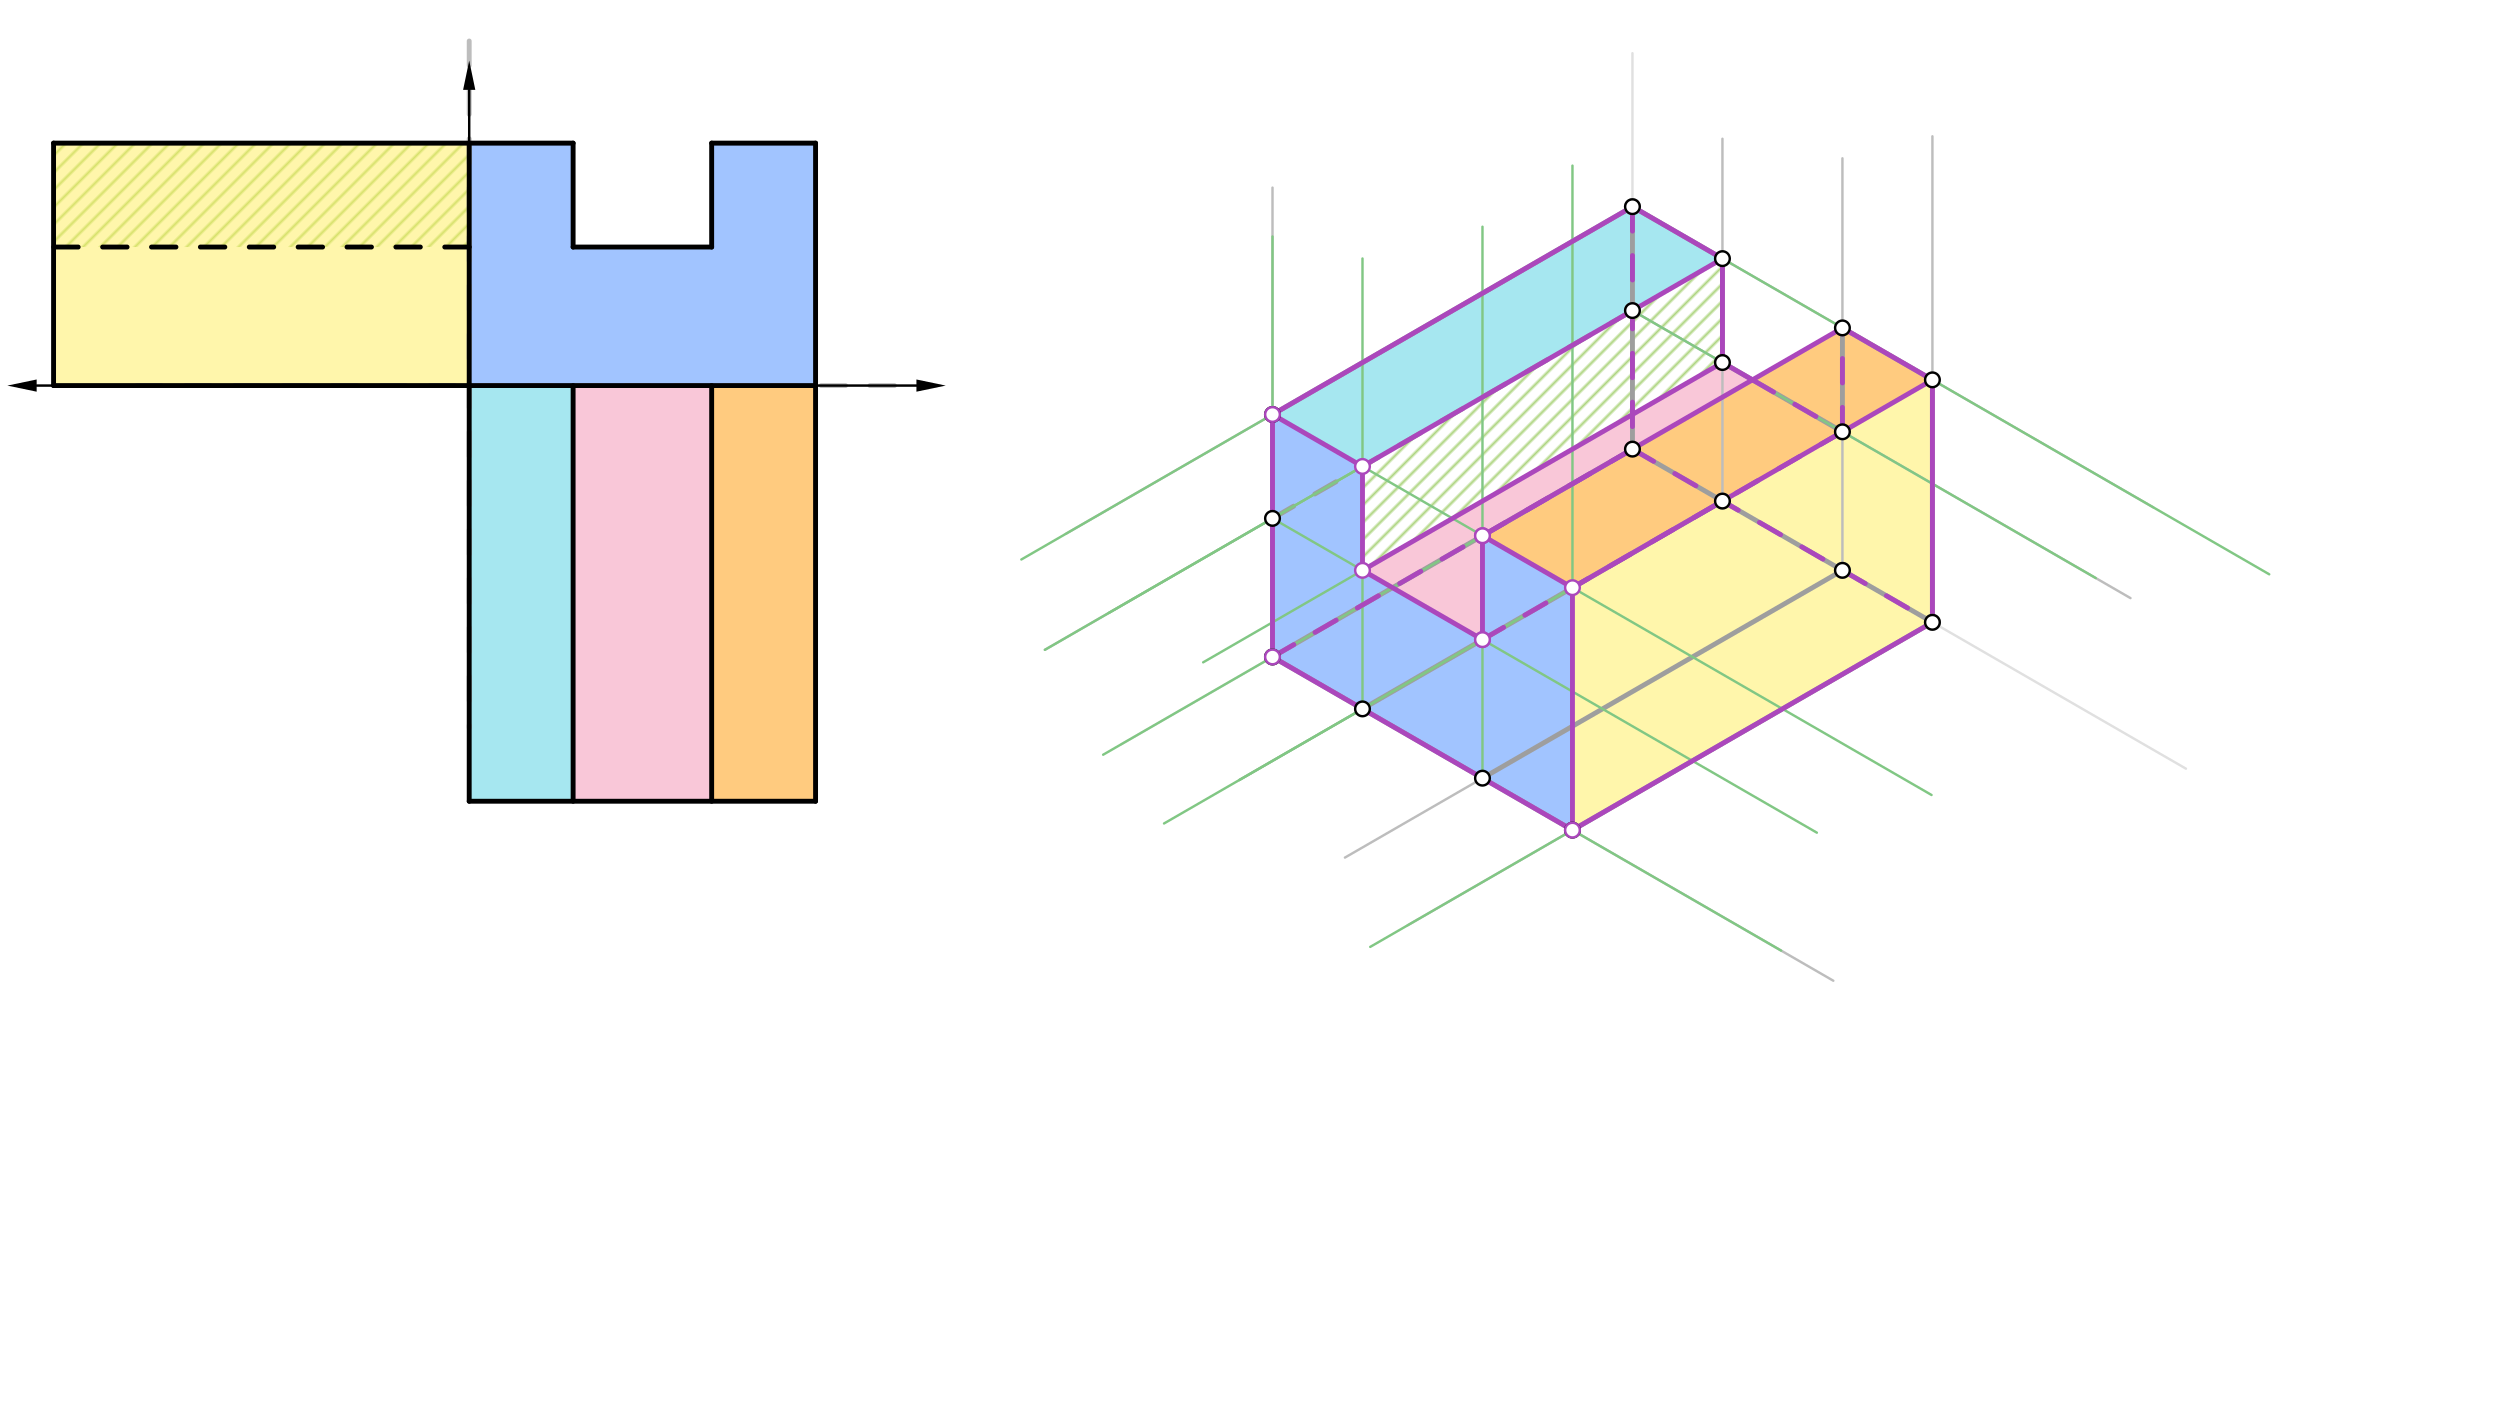 <svg xmlns="http://www.w3.org/2000/svg" class="svg--1it" height="100%" preserveAspectRatio="xMidYMid meet" viewBox="0 0 1023 575" width="100%"><defs><marker id="marker-arrow" markerHeight="16" markerUnits="userSpaceOnUse" markerWidth="24" orient="auto-start-reverse" refX="24" refY="4" viewBox="0 0 24 8"><path d="M 0 0 L 24 4 L 0 8 z" stroke="inherit"></path></marker></defs><g class="aux-layer--1FB"><g class="element--2qn"><defs><pattern height="5" id="fill_209_of4ic__pattern-stripes" patternTransform="rotate(-45)" patternUnits="userSpaceOnUse" width="5"><rect fill="#AED581" height="1" transform="translate(0,0)" width="5"></rect></pattern></defs><g fill="url(#fill_209_of4ic__pattern-stripes)"><path d="M 192 58.569 L 192 101.088 L 21.921 101.088 L 21.921 101.088 L 21.921 58.569 L 192 58.569 Z" stroke="none"></path></g></g><g class="element--2qn"><defs><pattern height="5" id="fill_215_ge7d4l__pattern-stripes" patternTransform="rotate(-45)" patternUnits="userSpaceOnUse" width="5"><rect fill="#AED581" height="1" transform="translate(0,0)" width="5"></rect></pattern></defs><g fill="url(#fill_215_ge7d4l__pattern-stripes)"><path d="M 704.823 105.828 L 704.823 105.828 L 704.823 148.348 L 557.531 233.388 L 557.531 190.868 L 704.823 105.828 Z" stroke="none"></path></g></g></g><g class="main-layer--3Vd"><g class="element--2qn"><g fill="#448aff" opacity="0.5"><path d="M 192 58.569 L 192 157.781 L 333.732 157.781 L 333.732 58.569 L 291.213 58.569 L 291.213 101.088 L 234.52 101.088 L 234.52 58.569 L 192 58.569 Z" stroke="none"></path></g></g><g class="element--2qn"><g fill="#448aff" opacity="0.5"><path d="M 520.707 169.608 L 520.707 268.821 L 643.451 339.687 L 643.451 240.474 L 606.628 219.214 L 606.628 261.734 L 557.531 233.388 L 557.531 190.868 L 520.707 169.608 Z" stroke="none"></path></g></g><g class="element--2qn"><g fill="#4DD0E1" opacity="0.5"><path d="M 192 157.781 L 192 327.86 L 234.52 327.86 L 234.52 157.781 L 192 157.781 Z" stroke="none"></path></g></g><g class="element--2qn"><g fill="#4DD0E1" opacity="0.5"><path d="M 557.531 190.868 L 704.823 105.828 L 668 84.569 L 520.707 169.608 L 557.531 190.868 Z" stroke="none"></path></g></g><g class="element--2qn"><g fill="#FF9800" opacity="0.5"><path d="M 291.213 157.781 L 291.213 327.86 L 333.732 327.86 L 333.732 157.781 L 291.213 157.781 Z" stroke="none"></path></g></g><g class="element--2qn"><g fill="#FF9800" opacity="0.5"><path d="M 790.744 155.435 L 790.744 155.435 L 785 156.781 Z" stroke="none"></path></g></g><g class="element--2qn"><g fill="#FF9800" opacity="0.5"><path d="M 643.451 240.474 L 790.744 155.435 L 753.921 134.175 L 606.628 219.214 L 643.451 240.474 Z" stroke="none"></path></g></g><g class="element--2qn"><g fill="#F48FB1" opacity="0.5"><path d="M 234.52 157.781 L 291.213 157.781 L 291.213 327.86 L 234.52 327.86 L 234.52 157.781 Z" stroke="none"></path></g></g><g class="element--2qn"><g fill="#F48FB1" opacity="0.5"><path d="M 704.823 148.348 L 557.531 233.388 L 606.628 261.734 L 606.628 219.214 L 717.098 155.435 L 704.823 148.348 Z" stroke="none"></path></g></g><g class="element--2qn"><g fill="#FFEE58" opacity="0.5"><path d="M 21.921 58.569 L 21.921 157.781 L 192 157.781 L 192 58.569 L 21.921 58.569 Z" stroke="none"></path></g></g><g class="element--2qn"><g fill="#FFEE58" opacity="0.5"><path d="M 643.451 240.474 L 643.451 339.687 L 790.744 254.647 L 790.744 155.435 L 643.451 240.474 Z" stroke="none"></path></g></g><g class="element--2qn"><line stroke="#BDBDBD" stroke-dasharray="10" stroke-linecap="round" stroke-width="2" x1="192" x2="192" y1="16.781" y2="297.781"></line></g><g class="element--2qn"><line stroke="#BDBDBD" stroke-dasharray="10" stroke-linecap="round" stroke-width="2" x1="56" x2="380" y1="157.781" y2="157.781"></line></g><g class="element--2qn"><line stroke="#000000" stroke-dasharray="none" stroke-linecap="round" stroke-width="2" x1="192" x2="192" y1="157.781" y2="58.569"></line></g><g class="element--2qn"><line stroke="#000000" stroke-dasharray="none" stroke-linecap="round" stroke-width="2" x1="333.732" x2="333.732" y1="58.569" y2="157.781"></line></g><g class="element--2qn"><line stroke="#000000" stroke-dasharray="none" stroke-linecap="round" stroke-width="2" x1="333.732" x2="192" y1="157.781" y2="157.781"></line></g><g class="element--2qn"><line stroke="#000000" stroke-dasharray="none" stroke-linecap="round" stroke-width="2" x1="192" x2="234.52" y1="58.569" y2="58.569"></line></g><g class="element--2qn"><line stroke="#000000" stroke-dasharray="none" stroke-linecap="round" stroke-width="2" x1="234.52" x2="234.52" y1="58.569" y2="101.088"></line></g><g class="element--2qn"><line stroke="#000000" stroke-dasharray="none" stroke-linecap="round" stroke-width="2" x1="234.52" x2="291.213" y1="101.088" y2="101.088"></line></g><g class="element--2qn"><line stroke="#000000" stroke-dasharray="none" stroke-linecap="round" stroke-width="2" x1="291.213" x2="291.213" y1="101.088" y2="58.569"></line></g><g class="element--2qn"><line stroke="#000000" stroke-dasharray="none" stroke-linecap="round" stroke-width="2" x1="291.213" x2="333.732" y1="58.569" y2="58.569"></line></g><g class="element--2qn"><line stroke="#000000" stroke-dasharray="none" stroke-linecap="round" stroke-width="2" x1="192" x2="21.921" y1="58.569" y2="58.569"></line></g><g class="element--2qn"><line stroke="#000000" stroke-dasharray="none" stroke-linecap="round" stroke-width="2" x1="21.921" x2="21.921" y1="58.569" y2="157.781"></line></g><g class="element--2qn"><line stroke="#000000" stroke-dasharray="none" stroke-linecap="round" stroke-width="2" x1="192" x2="21.921" y1="157.781" y2="157.781"></line></g><g class="element--2qn"><line stroke="#000000" stroke-dasharray="10" stroke-linecap="round" stroke-width="2" x1="192" x2="21.921" y1="101.088" y2="101.088"></line></g><g class="element--2qn"><line stroke="#000000" stroke-dasharray="none" stroke-linecap="round" stroke-width="2" x1="192" x2="192" y1="157.781" y2="327.86"></line></g><g class="element--2qn"><line stroke="#000000" stroke-dasharray="none" stroke-linecap="round" stroke-width="2" x1="192" x2="333.732" y1="327.86" y2="327.86"></line></g><g class="element--2qn"><line stroke="#000000" stroke-dasharray="none" stroke-linecap="round" stroke-width="2" x1="333.732" x2="333.732" y1="327.86" y2="157.781"></line></g><g class="element--2qn"><line stroke="#000000" stroke-dasharray="none" stroke-linecap="round" stroke-width="2" x1="234.52" x2="234.52" y1="157.781" y2="327.86"></line></g><g class="element--2qn"><line stroke="#000000" stroke-dasharray="none" stroke-linecap="round" stroke-width="2" x1="291.213" x2="291.213" y1="157.781" y2="327.86"></line></g><g class="element--2qn"><line stroke="#000000" stroke-dasharray="none" stroke-linecap="round" stroke-width="1" x1="192" x2="375" y1="157.781" y2="157.781"></line><path d="M387,157.781 l12,2.5 l0,-5 z" fill="#000000" stroke="#000000" stroke-width="0" transform="rotate(180, 387, 157.781)"></path></g><g class="element--2qn"><line stroke="#000000" stroke-dasharray="none" stroke-linecap="round" stroke-width="1" x1="192" x2="192" y1="157.781" y2="36.781"></line><path d="M192,24.781 l12,2.5 l0,-5 z" fill="#000000" stroke="#000000" stroke-width="0" transform="rotate(90, 192, 24.781)"></path></g><g class="element--2qn"><line stroke="#000000" stroke-dasharray="none" stroke-linecap="round" stroke-width="1" x1="192" x2="15" y1="157.781" y2="157.781"></line><path d="M3,157.781 l12,2.5 l0,-5 z" fill="#000000" stroke="#000000" stroke-width="0" transform="rotate(0, 3, 157.781)"></path></g><g class="element--2qn"><line stroke="#E0E0E0" stroke-dasharray="none" stroke-linecap="round" stroke-width="1" x1="668" x2="668" y1="21.781" y2="183.781"></line></g><g class="element--2qn"><line stroke="#E0E0E0" stroke-dasharray="none" stroke-linecap="round" stroke-width="1" x1="668" x2="458.793" y1="183.781" y2="304.567"></line></g><g class="element--2qn"><line stroke="#E0E0E0" stroke-dasharray="none" stroke-linecap="round" stroke-width="1" x1="668" x2="894.488" y1="183.781" y2="314.544"></line></g><g class="element--2qn"><line stroke="#BDBDBD" stroke-dasharray="none" stroke-linecap="round" stroke-width="1" x1="668" x2="871.784" y1="127.088" y2="244.743"></line></g><g class="element--2qn"><line stroke="#BDBDBD" stroke-dasharray="none" stroke-linecap="round" stroke-width="1" x1="668" x2="881.125" y1="84.569" y2="207.617"></line></g><g class="element--2qn"><line stroke="#BDBDBD" stroke-dasharray="none" stroke-linecap="round" stroke-width="1" x1="520.707" x2="750.188" y1="268.821" y2="401.311"></line></g><g class="element--2qn"><line stroke="#BDBDBD" stroke-dasharray="none" stroke-linecap="round" stroke-width="1" x1="668" x2="436.139" y1="84.569" y2="218.434"></line></g><g class="element--2qn"><line stroke="#BDBDBD" stroke-dasharray="none" stroke-linecap="round" stroke-width="1" x1="668" x2="427.565" y1="127.088" y2="265.904"></line></g><g class="element--2qn"><line stroke="#BDBDBD" stroke-dasharray="none" stroke-linecap="round" stroke-width="1" x1="704.823" x2="507.143" y1="205.041" y2="319.172"></line></g><g class="element--2qn"><line stroke="#BDBDBD" stroke-dasharray="none" stroke-linecap="round" stroke-width="1" x1="753.921" x2="550.348" y1="233.388" y2="350.92"></line></g><g class="element--2qn"><line stroke="#BDBDBD" stroke-dasharray="none" stroke-linecap="round" stroke-width="1" x1="790.744" x2="575.988" y1="254.647" y2="378.637"></line></g><g class="element--2qn"><line stroke="#BDBDBD" stroke-dasharray="none" stroke-linecap="round" stroke-width="1" x1="520.707" x2="520.707" y1="268.821" y2="76.781"></line></g><g class="element--2qn"><line stroke="#BDBDBD" stroke-dasharray="none" stroke-linecap="round" stroke-width="1" x1="704.823" x2="704.823" y1="205.041" y2="56.781"></line></g><g class="element--2qn"><line stroke="#BDBDBD" stroke-dasharray="none" stroke-linecap="round" stroke-width="1" x1="753.921" x2="753.921" y1="233.388" y2="64.781"></line></g><g class="element--2qn"><line stroke="#BDBDBD" stroke-dasharray="none" stroke-linecap="round" stroke-width="1" x1="790.744" x2="790.744" y1="254.647" y2="55.781"></line></g><g class="element--2qn"><line stroke="#9E9E9E" stroke-dasharray="none" stroke-linecap="round" stroke-width="2" x1="668" x2="704.823" y1="84.569" y2="105.828"></line></g><g class="element--2qn"><line stroke="#9E9E9E" stroke-dasharray="none" stroke-linecap="round" stroke-width="2" x1="704.823" x2="704.823" y1="105.828" y2="148.348"></line></g><g class="element--2qn"><line stroke="#9E9E9E" stroke-dasharray="none" stroke-linecap="round" stroke-width="2" x1="704.823" x2="753.921" y1="148.348" y2="176.695"></line></g><g class="element--2qn"><line stroke="#9E9E9E" stroke-dasharray="none" stroke-linecap="round" stroke-width="2" x1="753.921" x2="753.921" y1="176.695" y2="134.175"></line></g><g class="element--2qn"><line stroke="#9E9E9E" stroke-dasharray="none" stroke-linecap="round" stroke-width="2" x1="753.921" x2="790.744" y1="134.175" y2="155.435"></line></g><g class="element--2qn"><line stroke="#9E9E9E" stroke-dasharray="none" stroke-linecap="round" stroke-width="2" x1="790.744" x2="790.744" y1="155.435" y2="254.647"></line></g><g class="element--2qn"><line stroke="#9E9E9E" stroke-dasharray="none" stroke-linecap="round" stroke-width="2" x1="790.744" x2="668" y1="254.647" y2="183.781"></line></g><g class="element--2qn"><line stroke="#9E9E9E" stroke-dasharray="none" stroke-linecap="round" stroke-width="2" x1="668" x2="668" y1="183.781" y2="84.569"></line></g><g class="element--2qn"><line stroke="#9E9E9E" stroke-dasharray="none" stroke-linecap="round" stroke-width="2" x1="668" x2="520.707" y1="84.569" y2="169.608"></line></g><g class="element--2qn"><line stroke="#9E9E9E" stroke-dasharray="none" stroke-linecap="round" stroke-width="2" x1="520.707" x2="520.707" y1="169.608" y2="268.821"></line></g><g class="element--2qn"><line stroke="#9E9E9E" stroke-dasharray="none" stroke-linecap="round" stroke-width="2" x1="520.707" x2="668" y1="268.821" y2="183.781"></line></g><g class="element--2qn"><line stroke="#9E9E9E" stroke-dasharray="10" stroke-linecap="round" stroke-width="2" x1="520.707" x2="668" y1="212.128" y2="127.088"></line></g><g class="element--2qn"><line stroke="#9E9E9E" stroke-dasharray="none" stroke-linecap="round" stroke-width="2" x1="520.707" x2="643.451" y1="268.821" y2="339.687"></line></g><g class="element--2qn"><line stroke="#9E9E9E" stroke-dasharray="none" stroke-linecap="round" stroke-width="2" x1="790.744" x2="643.451" y1="254.647" y2="339.687"></line></g><g class="element--2qn"><line stroke="#9E9E9E" stroke-dasharray="none" stroke-linecap="round" stroke-width="2" x1="753.921" x2="606.628" y1="233.388" y2="318.427"></line></g><g class="element--2qn"><line stroke="#9E9E9E" stroke-dasharray="none" stroke-linecap="round" stroke-width="2" x1="704.823" x2="557.531" y1="205.041" y2="290.08"></line></g><g class="element--2qn"><line stroke="#81C784" stroke-dasharray="none" stroke-linecap="round" stroke-width="1" x1="668" x2="417.938" y1="84.569" y2="228.942"></line></g><g class="element--2qn"><line stroke="#81C784" stroke-dasharray="none" stroke-linecap="round" stroke-width="1" x1="668" x2="427.565" y1="127.088" y2="265.904"></line></g><g class="element--2qn"><line stroke="#81C784" stroke-dasharray="none" stroke-linecap="round" stroke-width="1" x1="704.823" x2="453.707" y1="105.828" y2="250.81"></line></g><g class="element--2qn"><line stroke="#81C784" stroke-dasharray="none" stroke-linecap="round" stroke-width="1" x1="704.823" x2="492.338" y1="148.348" y2="271.027"></line></g><g class="element--2qn"><line stroke="#81C784" stroke-dasharray="none" stroke-linecap="round" stroke-width="1" x1="753.921" x2="451.409" y1="134.175" y2="308.83"></line></g><g class="element--2qn"><line stroke="#81C784" stroke-dasharray="none" stroke-linecap="round" stroke-width="1" x1="753.921" x2="476.33" y1="176.695" y2="336.961"></line></g><g class="element--2qn"><line stroke="#81C784" stroke-dasharray="none" stroke-linecap="round" stroke-width="1" x1="790.744" x2="507.143" y1="155.435" y2="319.172"></line></g><g class="element--2qn"><line stroke="#81C784" stroke-dasharray="none" stroke-linecap="round" stroke-width="1" x1="790.744" x2="560.702" y1="254.647" y2="387.462"></line></g><g class="element--2qn"><line stroke="#81C784" stroke-dasharray="none" stroke-linecap="round" stroke-width="1" x1="668" x2="928.562" y1="84.569" y2="235.004"></line></g><g class="element--2qn"><line stroke="#81C784" stroke-dasharray="none" stroke-linecap="round" stroke-width="1" x1="668" x2="857.565" y1="127.088" y2="236.534"></line></g><g class="element--2qn"><line stroke="#81C784" stroke-dasharray="none" stroke-linecap="round" stroke-width="1" x1="520.707" x2="790.378" y1="169.608" y2="325.303"></line></g><g class="element--2qn"><line stroke="#81C784" stroke-dasharray="none" stroke-linecap="round" stroke-width="1" x1="520.707" x2="743.452" y1="212.128" y2="340.73"></line></g><g class="element--2qn"><line stroke="#81C784" stroke-dasharray="none" stroke-linecap="round" stroke-width="1" x1="520.707" x2="728.84" y1="268.821" y2="388.986"></line></g><g class="element--2qn"><line stroke="#81C784" stroke-dasharray="none" stroke-linecap="round" stroke-width="1" x1="520.707" x2="520.707" y1="268.821" y2="96.781"></line></g><g class="element--2qn"><line stroke="#81C784" stroke-dasharray="none" stroke-linecap="round" stroke-width="1" x1="557.531" x2="557.531" y1="290.08" y2="105.781"></line></g><g class="element--2qn"><line stroke="#81C784" stroke-dasharray="none" stroke-linecap="round" stroke-width="1" x1="606.628" x2="606.628" y1="318.427" y2="92.781"></line></g><g class="element--2qn"><line stroke="#81C784" stroke-dasharray="none" stroke-linecap="round" stroke-width="1" x1="643.451" x2="643.451" y1="339.687" y2="67.781"></line></g><g class="element--2qn"><line stroke="#AB47BC" stroke-dasharray="none" stroke-linecap="round" stroke-width="2" x1="520.707" x2="557.531" y1="169.608" y2="190.868"></line></g><g class="element--2qn"><line stroke="#AB47BC" stroke-dasharray="none" stroke-linecap="round" stroke-width="2" x1="557.531" x2="557.531" y1="190.868" y2="233.388"></line></g><g class="element--2qn"><line stroke="#AB47BC" stroke-dasharray="none" stroke-linecap="round" stroke-width="2" x1="557.531" x2="606.628" y1="233.388" y2="261.734"></line></g><g class="element--2qn"><line stroke="#AB47BC" stroke-dasharray="none" stroke-linecap="round" stroke-width="2" x1="606.628" x2="606.628" y1="261.734" y2="219.214"></line></g><g class="element--2qn"><line stroke="#AB47BC" stroke-dasharray="none" stroke-linecap="round" stroke-width="2" x1="606.628" x2="643.451" y1="219.214" y2="240.474"></line></g><g class="element--2qn"><line stroke="#AB47BC" stroke-dasharray="none" stroke-linecap="round" stroke-width="2" x1="643.451" x2="643.451" y1="240.474" y2="339.687"></line></g><g class="element--2qn"><line stroke="#AB47BC" stroke-dasharray="none" stroke-linecap="round" stroke-width="2" x1="643.451" x2="520.707" y1="339.687" y2="268.821"></line></g><g class="element--2qn"><line stroke="#AB47BC" stroke-dasharray="none" stroke-linecap="round" stroke-width="2" x1="520.707" x2="520.707" y1="268.821" y2="169.608"></line></g><g class="element--2qn"><line stroke="#AB47BC" stroke-dasharray="none" stroke-linecap="round" stroke-width="2" x1="643.451" x2="790.744" y1="240.474" y2="155.435"></line></g><g class="element--2qn"><line stroke="#AB47BC" stroke-dasharray="none" stroke-linecap="round" stroke-width="2" x1="790.744" x2="790.744" y1="155.435" y2="254.647"></line></g><g class="element--2qn"><line stroke="#AB47BC" stroke-dasharray="none" stroke-linecap="round" stroke-width="2" x1="790.744" x2="643.451" y1="254.647" y2="339.687"></line></g><g class="element--2qn"><line stroke="#AB47BC" stroke-dasharray="none" stroke-linecap="round" stroke-width="2" x1="606.628" x2="753.921" y1="219.214" y2="134.175"></line></g><g class="element--2qn"><line stroke="#AB47BC" stroke-dasharray="none" stroke-linecap="round" stroke-width="2" x1="753.921" x2="790.744" y1="134.175" y2="155.435"></line></g><g class="element--2qn"><line stroke="#AB47BC" stroke-dasharray="none" stroke-linecap="round" stroke-width="2" x1="557.531" x2="704.823" y1="190.868" y2="105.828"></line></g><g class="element--2qn"><line stroke="#AB47BC" stroke-dasharray="none" stroke-linecap="round" stroke-width="2" x1="704.823" x2="668" y1="105.828" y2="84.569"></line></g><g class="element--2qn"><line stroke="#AB47BC" stroke-dasharray="none" stroke-linecap="round" stroke-width="2" x1="668" x2="520.707" y1="84.569" y2="169.608"></line></g><g class="element--2qn"><line stroke="#AB47BC" stroke-dasharray="none" stroke-linecap="round" stroke-width="2" x1="704.823" x2="704.823" y1="105.828" y2="148.348"></line></g><g class="element--2qn"><line stroke="#AB47BC" stroke-dasharray="none" stroke-linecap="round" stroke-width="2" x1="704.823" x2="557.531" y1="148.348" y2="233.388"></line></g><g class="element--2qn"><line stroke="#AB47BC" stroke-dasharray="none" stroke-linecap="round" stroke-width="2" x1="704.823" x2="717.098" y1="148.348" y2="155.435"></line></g><g class="element--2qn"><line stroke="#AB47BC" stroke-dasharray="10" stroke-linecap="round" stroke-width="2" x1="606.628" x2="753.921" y1="261.734" y2="176.695"></line></g><g class="element--2qn"><line stroke="#AB47BC" stroke-dasharray="10" stroke-linecap="round" stroke-width="2" x1="753.921" x2="753.921" y1="176.695" y2="134.175"></line></g><g class="element--2qn"><line stroke="#AB47BC" stroke-dasharray="10" stroke-linecap="round" stroke-width="2" x1="717.098" x2="753.921" y1="155.435" y2="176.695"></line></g><g class="element--2qn"><line stroke="#AB47BC" stroke-dasharray="10" stroke-linecap="round" stroke-width="2" x1="668" x2="668" y1="84.569" y2="183.781"></line></g><g class="element--2qn"><line stroke="#AB47BC" stroke-dasharray="10" stroke-linecap="round" stroke-width="2" x1="668" x2="520.707" y1="183.781" y2="268.821"></line></g><g class="element--2qn"><line stroke="#AB47BC" stroke-dasharray="10" stroke-linecap="round" stroke-width="2" x1="668" x2="790.744" y1="183.781" y2="254.647"></line></g><g class="element--2qn"><circle cx="668" cy="84.569" r="3" stroke="#BDBDBD" stroke-width="1" fill="#ffffff"></circle>}</g><g class="element--2qn"><circle cx="668" cy="127.088" r="3" stroke="#BDBDBD" stroke-width="1" fill="#ffffff"></circle>}</g><g class="element--2qn"><circle cx="520.707" cy="268.821" r="3" stroke="#BDBDBD" stroke-width="1" fill="#ffffff"></circle>}</g><g class="element--2qn"><circle cx="790.744" cy="254.647" r="3" stroke="#BDBDBD" stroke-width="1" fill="#ffffff"></circle>}</g><g class="element--2qn"><circle cx="753.921" cy="233.388" r="3" stroke="#BDBDBD" stroke-width="1" fill="#ffffff"></circle>}</g><g class="element--2qn"><circle cx="704.823" cy="205.041" r="3" stroke="#BDBDBD" stroke-width="1" fill="#ffffff"></circle>}</g><g class="element--2qn"><circle cx="668" cy="84.569" r="3" stroke="#000000" stroke-width="1" fill="#ffffff"></circle>}</g><g class="element--2qn"><circle cx="704.823" cy="105.828" r="3" stroke="#000000" stroke-width="1" fill="#ffffff"></circle>}</g><g class="element--2qn"><circle cx="704.823" cy="148.348" r="3" stroke="#000000" stroke-width="1" fill="#ffffff"></circle>}</g><g class="element--2qn"><circle cx="753.921" cy="176.695" r="3" stroke="#000000" stroke-width="1" fill="#ffffff"></circle>}</g><g class="element--2qn"><circle cx="753.921" cy="134.175" r="3" stroke="#000000" stroke-width="1" fill="#ffffff"></circle>}</g><g class="element--2qn"><circle cx="790.744" cy="155.435" r="3" stroke="#000000" stroke-width="1" fill="#ffffff"></circle>}</g><g class="element--2qn"><circle cx="790.744" cy="254.647" r="3" stroke="#000000" stroke-width="1" fill="#ffffff"></circle>}</g><g class="element--2qn"><circle cx="668" cy="183.781" r="3" stroke="#000000" stroke-width="1" fill="#ffffff"></circle>}</g><g class="element--2qn"><circle cx="704.823" cy="205.041" r="3" stroke="#000000" stroke-width="1" fill="#ffffff"></circle>}</g><g class="element--2qn"><circle cx="753.921" cy="233.388" r="3" stroke="#000000" stroke-width="1" fill="#ffffff"></circle>}</g><g class="element--2qn"><circle cx="520.707" cy="268.821" r="3" stroke="#000000" stroke-width="1" fill="#ffffff"></circle>}</g><g class="element--2qn"><circle cx="557.531" cy="290.08" r="3" stroke="#000000" stroke-width="1" fill="#ffffff"></circle>}</g><g class="element--2qn"><circle cx="606.628" cy="318.427" r="3" stroke="#000000" stroke-width="1" fill="#ffffff"></circle>}</g><g class="element--2qn"><circle cx="643.451" cy="339.687" r="3" stroke="#000000" stroke-width="1" fill="#ffffff"></circle>}</g><g class="element--2qn"><circle cx="668" cy="127.088" r="3" stroke="#000000" stroke-width="1" fill="#ffffff"></circle>}</g><g class="element--2qn"><circle cx="520.707" cy="169.608" r="3" stroke="#000000" stroke-width="1" fill="#ffffff"></circle>}</g><g class="element--2qn"><circle cx="520.707" cy="212.128" r="3" stroke="#000000" stroke-width="1" fill="#ffffff"></circle>}</g><g class="element--2qn"><circle cx="520.707" cy="169.608" r="3" stroke="#AB47BC" stroke-width="1" fill="#ffffff"></circle>}</g><g class="element--2qn"><circle cx="557.531" cy="190.868" r="3" stroke="#AB47BC" stroke-width="1" fill="#ffffff"></circle>}</g><g class="element--2qn"><circle cx="557.531" cy="233.388" r="3" stroke="#AB47BC" stroke-width="1" fill="#ffffff"></circle>}</g><g class="element--2qn"><circle cx="606.628" cy="261.734" r="3" stroke="#AB47BC" stroke-width="1" fill="#ffffff"></circle>}</g><g class="element--2qn"><circle cx="606.628" cy="219.214" r="3" stroke="#AB47BC" stroke-width="1" fill="#ffffff"></circle>}</g><g class="element--2qn"><circle cx="606.628" cy="219.214" r="3" stroke="#AB47BC" stroke-width="1" fill="#ffffff"></circle>}</g><g class="element--2qn"><circle cx="606.628" cy="261.734" r="3" stroke="#AB47BC" stroke-width="1" fill="#ffffff"></circle>}</g><g class="element--2qn"><circle cx="643.451" cy="240.474" r="3" stroke="#AB47BC" stroke-width="1" fill="#ffffff"></circle>}</g><g class="element--2qn"><circle cx="643.451" cy="339.687" r="3" stroke="#AB47BC" stroke-width="1" fill="#ffffff"></circle>}</g><g class="element--2qn"><circle cx="520.707" cy="268.821" r="3" stroke="#AB47BC" stroke-width="1" fill="#ffffff"></circle>}</g></g><g class="snaps-layer--2PT"></g><g class="temp-layer--rAP"></g></svg>